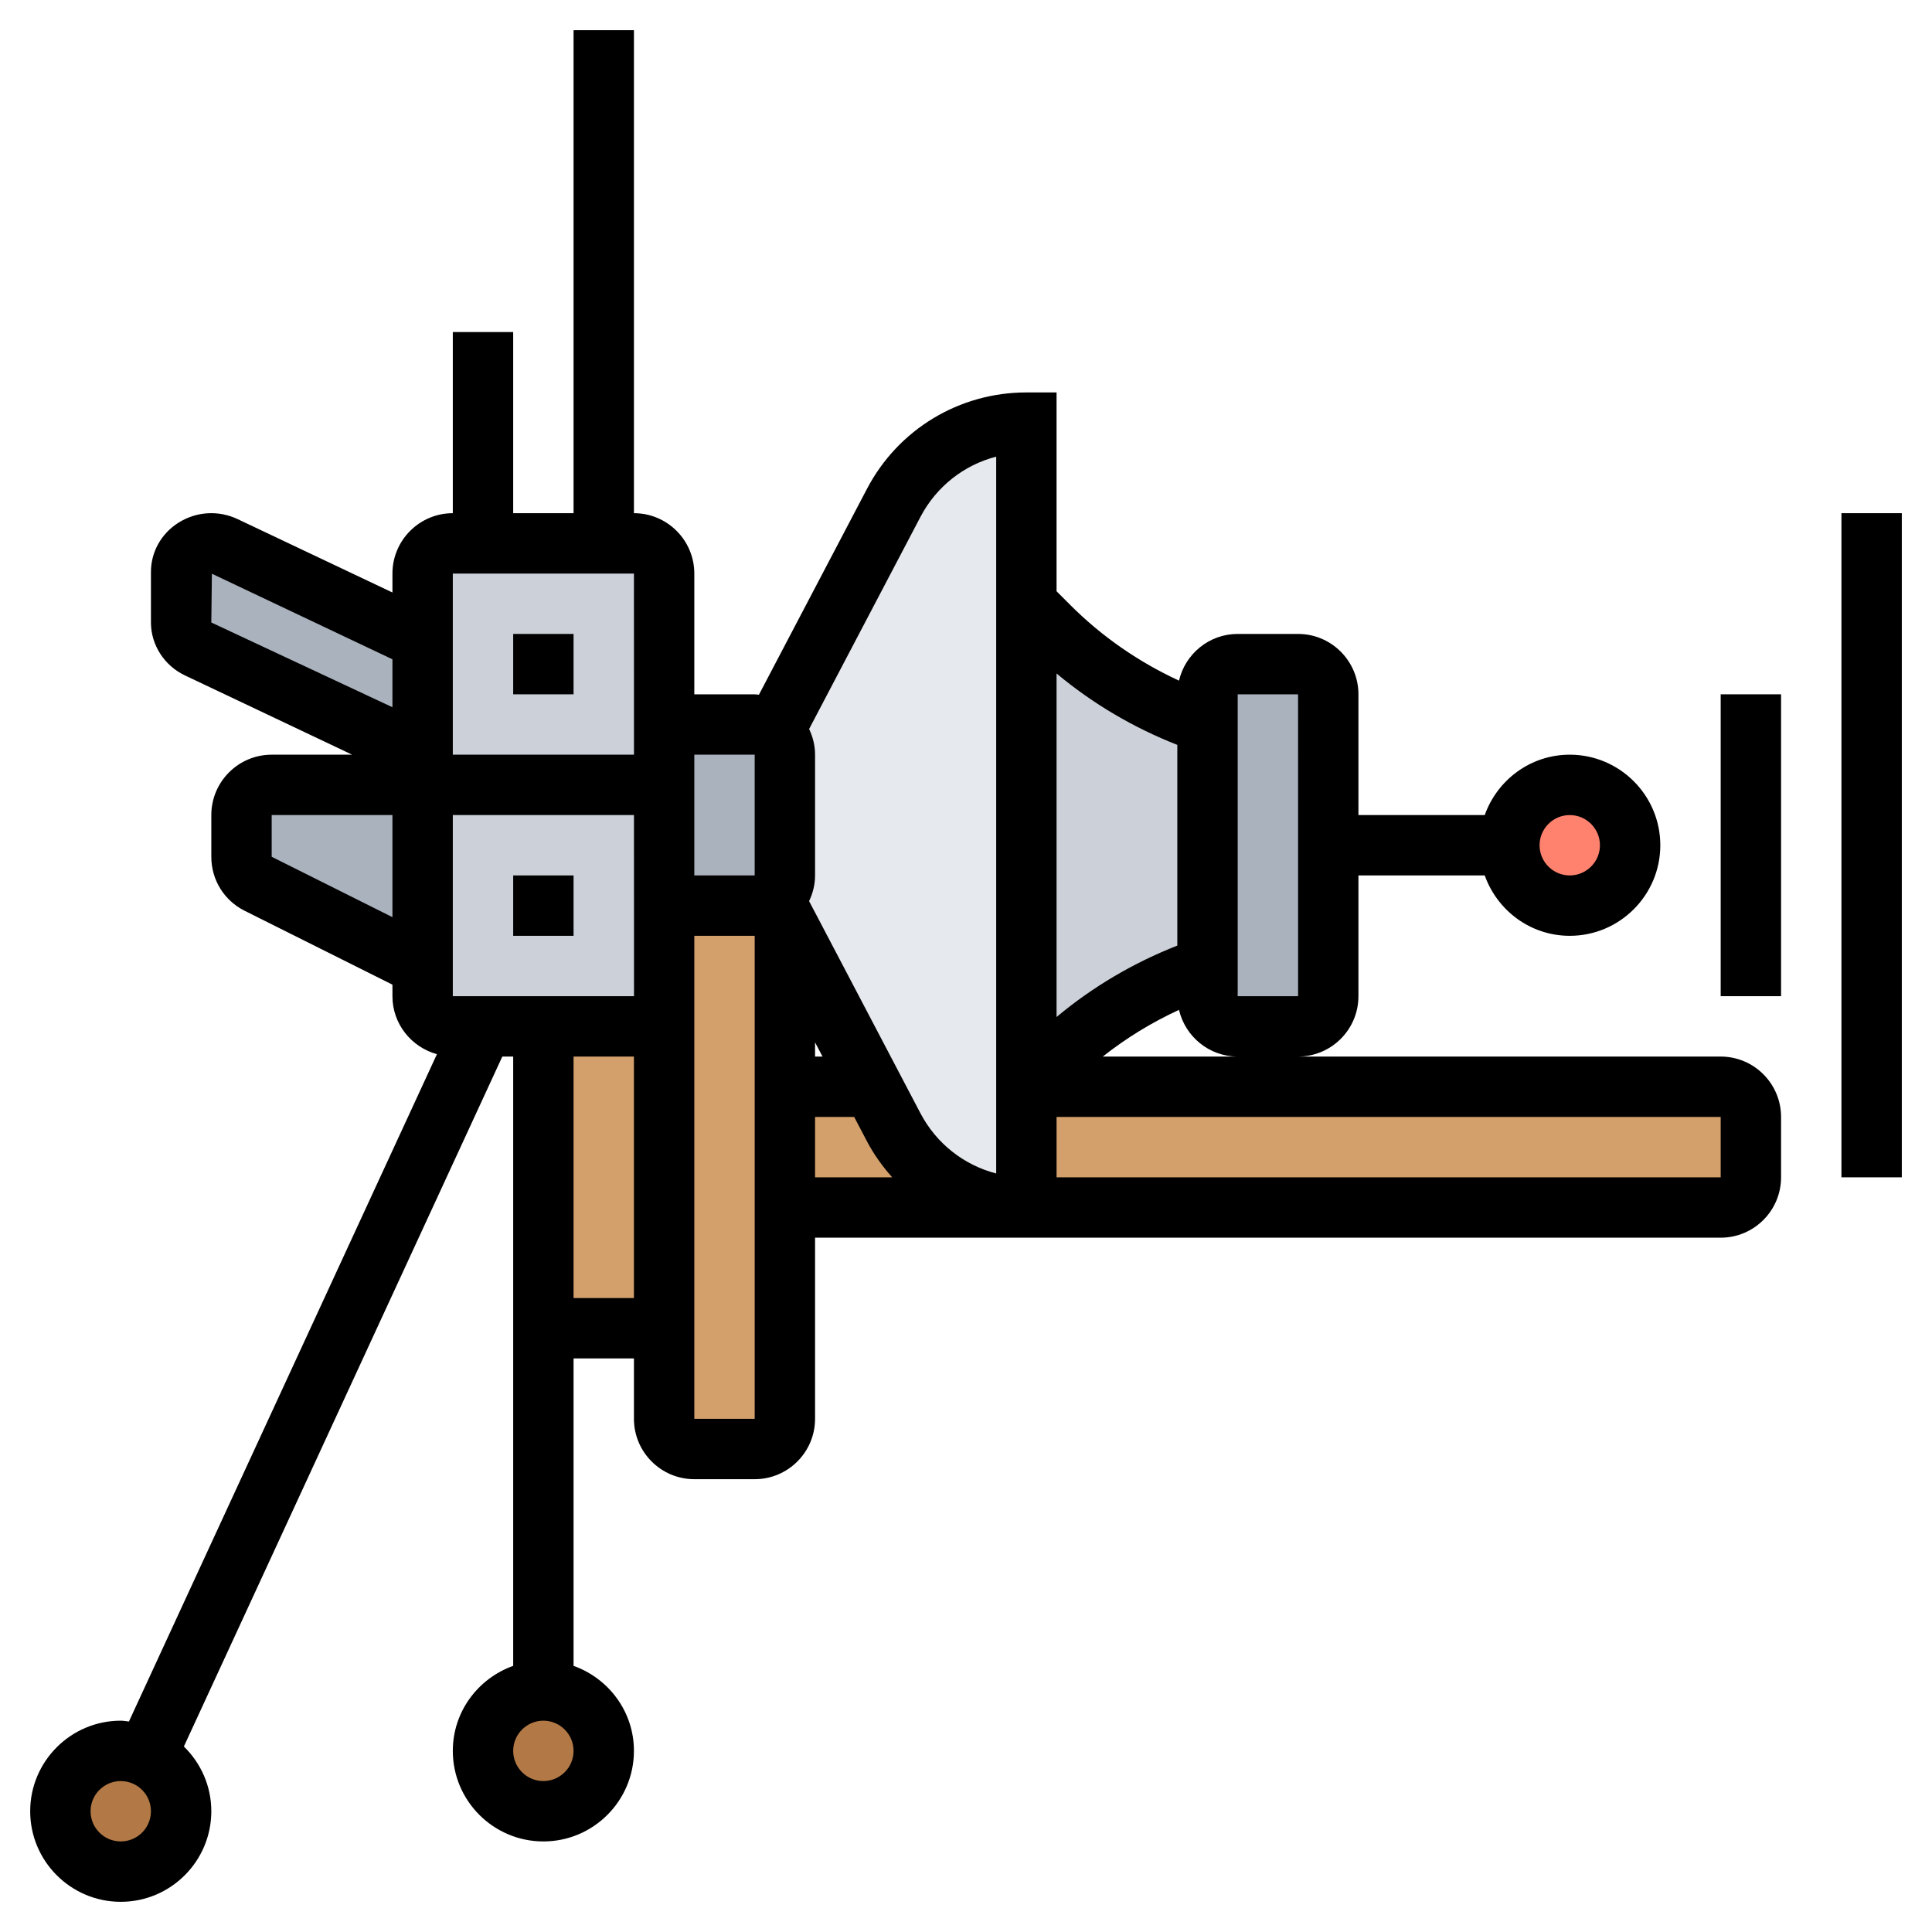 <svg id="_x33_0" enable-background="new 0 0 64 64" height="512" viewBox="0 0 64 64" width="512" xmlns="http://www.w3.org/2000/svg"><g><g><g><circle cx="18" cy="58" fill="#b27946" r="2"/></g><g><circle cx="4" cy="60" fill="#b27946" r="2"/></g><g><path d="m22 33v11h-4v-10h3c.55 0 1-.45 1-1z" fill="#d3a06c"/></g><g><path d="m26 40v7c0 .55-.45 1-1 1h-2c-.55 0-1-.45-1-1v-3-11-3h3c.24 0 .46-.08.63-.23l.37.7v5.53z" fill="#d3a06c"/></g><g><path d="m26 25v4c0 .31-.14.59-.37.77-.17.15-.39.23-.63.23h-3v-4-2h3c.24 0 .46.08.63.23.23.18.37.46.37.77z" fill="#aab2bd"/></g><g><path d="m58 37v2c0 .55-.45 1-1 1h-23v-4h23c.55 0 1 .45 1 1z" fill="#d3a06c"/></g><g><path d="m34 40h-8v-4h2.91l.7 1.34c.43.82 1.06 1.48 1.82 1.94.77.46 1.65.72 2.57.72z" fill="#d3a06c"/></g><g><path d="m44 28v5c0 .55-.45 1-1 1h-2c-.55 0-1-.45-1-1v-1-8-1c0-.55.45-1 1-1h2c.55 0 1 .45 1 1z" fill="#aab2bd"/></g><g><path d="m40 24v8c-1.97.66-3.77 1.77-5.24 3.24l-.76.76v-16l.76.76c1.47 1.47 3.27 2.58 5.24 3.24z" fill="#ccd1d9"/></g><g><circle cx="52" cy="28" fill="#ff826e" r="2"/></g><g><path d="m28.91 36-2.91-5.53-.37-.7c.23-.18.37-.46.37-.77v-4c0-.31-.14-.59-.37-.77l3.98-7.57c.85-1.64 2.55-2.66 4.39-2.66v6 16 4c-.92 0-1.8-.26-2.57-.72-.76-.46-1.39-1.12-1.82-1.94z" fill="#e6e9ed"/></g><g><path d="m21 34h-6c-.552 0-1-.448-1-1v-14c0-.552.448-1 1-1h6c.552 0 1 .448 1 1v14c0 .552-.448 1-1 1z" fill="#ccd1d9"/></g><g><path d="m14 26v6l-5.45-2.72c-.34-.17-.55-.52-.55-.9v-1.38c0-.55.45-1 1-1z" fill="#aab2bd"/></g><g><path d="m14 21.21v3.79l-7.45-3.53c-.34-.16-.55-.49-.55-.85v-1.67c0-.71.78-1.16 1.45-.85z" fill="#aab2bd"/></g></g><g><path d="m17 21h2v2h-2z"/><path d="m17 29h2v2h-2z"/><path d="m57 23h2v10h-2z"/><path d="m61 17h2v22h-2z"/><path d="m57 35h-14c1.103 0 2-.897 2-2v-4h4.184c.414 1.161 1.514 2 2.816 2 1.654 0 3-1.346 3-3s-1.346-3-3-3c-1.302 0-2.402.839-2.816 2h-4.184v-4c0-1.103-.897-2-2-2h-2c-.947 0-1.738.663-1.944 1.547-1.328-.613-2.551-1.457-3.585-2.49l-.471-.471v-6.586h-1c-2.224 0-4.247 1.223-5.279 3.191l-3.581 6.823c-.047-.003-.092-.014-.14-.014h-2v-4c0-1.103-.897-2-2-2v-16h-2v16h-2v-6h-2v6c-1.103 0-2 .897-2 2v.627l-5.125-2.429c-.638-.303-1.373-.256-1.966.119-.569.36-.909.97-.909 1.632v1.672c0 .74.441 1.428 1.125 1.752l5.54 2.627h-2.665c-1.103 0-2 .897-2 2v1.382c0 .763.424 1.448 1.105 1.789l4.895 2.447v.382c0 .919.627 1.688 1.474 1.921l-10.203 22.106c-.091-.008-.178-.027-.271-.027-1.654 0-3 1.346-3 3s1.346 3 3 3 3-1.346 3-3c0-.841-.35-1.599-.909-2.145l10.549-22.855h.36v20.184c-1.161.414-2 1.514-2 2.816 0 1.654 1.346 3 3 3s3-1.346 3-3c0-1.302-.839-2.402-2-2.816v-10.184h2v2c0 1.103.897 2 2 2h2c1.103 0 2-.897 2-2v-6h7 1 22c1.103 0 2-.897 2-2v-2c0-1.103-.897-2-2-2zm-5-8c.551 0 1 .449 1 1s-.449 1-1 1-1-.449-1-1 .449-1 1-1zm-48 34c-.551 0-1-.448-1-1s.449-1 1-1 1 .448 1 1-.449 1-1 1zm37-38h2l.001 10h-2.001zm-1.944 10.453c.207.884.997 1.547 1.944 1.547h-4.468c.775-.614 1.626-1.133 2.524-1.547zm-.056-8.778v6.649c-1.45.569-2.806 1.366-4 2.366v-11.38c1.195.999 2.55 1.797 4 2.365zm-8.508-7.554c.527-1.005 1.442-1.718 2.508-1.994v23.746c-1.066-.276-1.981-.989-2.509-1.994l-3.491-6.652v-.005h-.003l-.195-.371c.124-.259.198-.545.198-.851v-4c0-.306-.074-.592-.197-.851zm-3.492 17.409.247.47h-.247zm-2-9.53v4h-2v-4zm-4 8h-6v-6h6.001l.001 6zm0-14 .001 6h-6.001v-6zm-13.981.005 5.981 2.835v1.588l-6-2.807zm1.981 9.377v-1.382h4v3.382zm9 30.618c-.551 0-1-.448-1-1s.449-1 1-1 1 .448 1 1-.449 1-1 1zm1-16v-8h2v8zm6 4h-2v-14-2h2zm2-10h1.296l.424.809c.23.438.516.832.835 1.191h-2.555zm30 2h-22v-2h22z"/></g></g></svg>